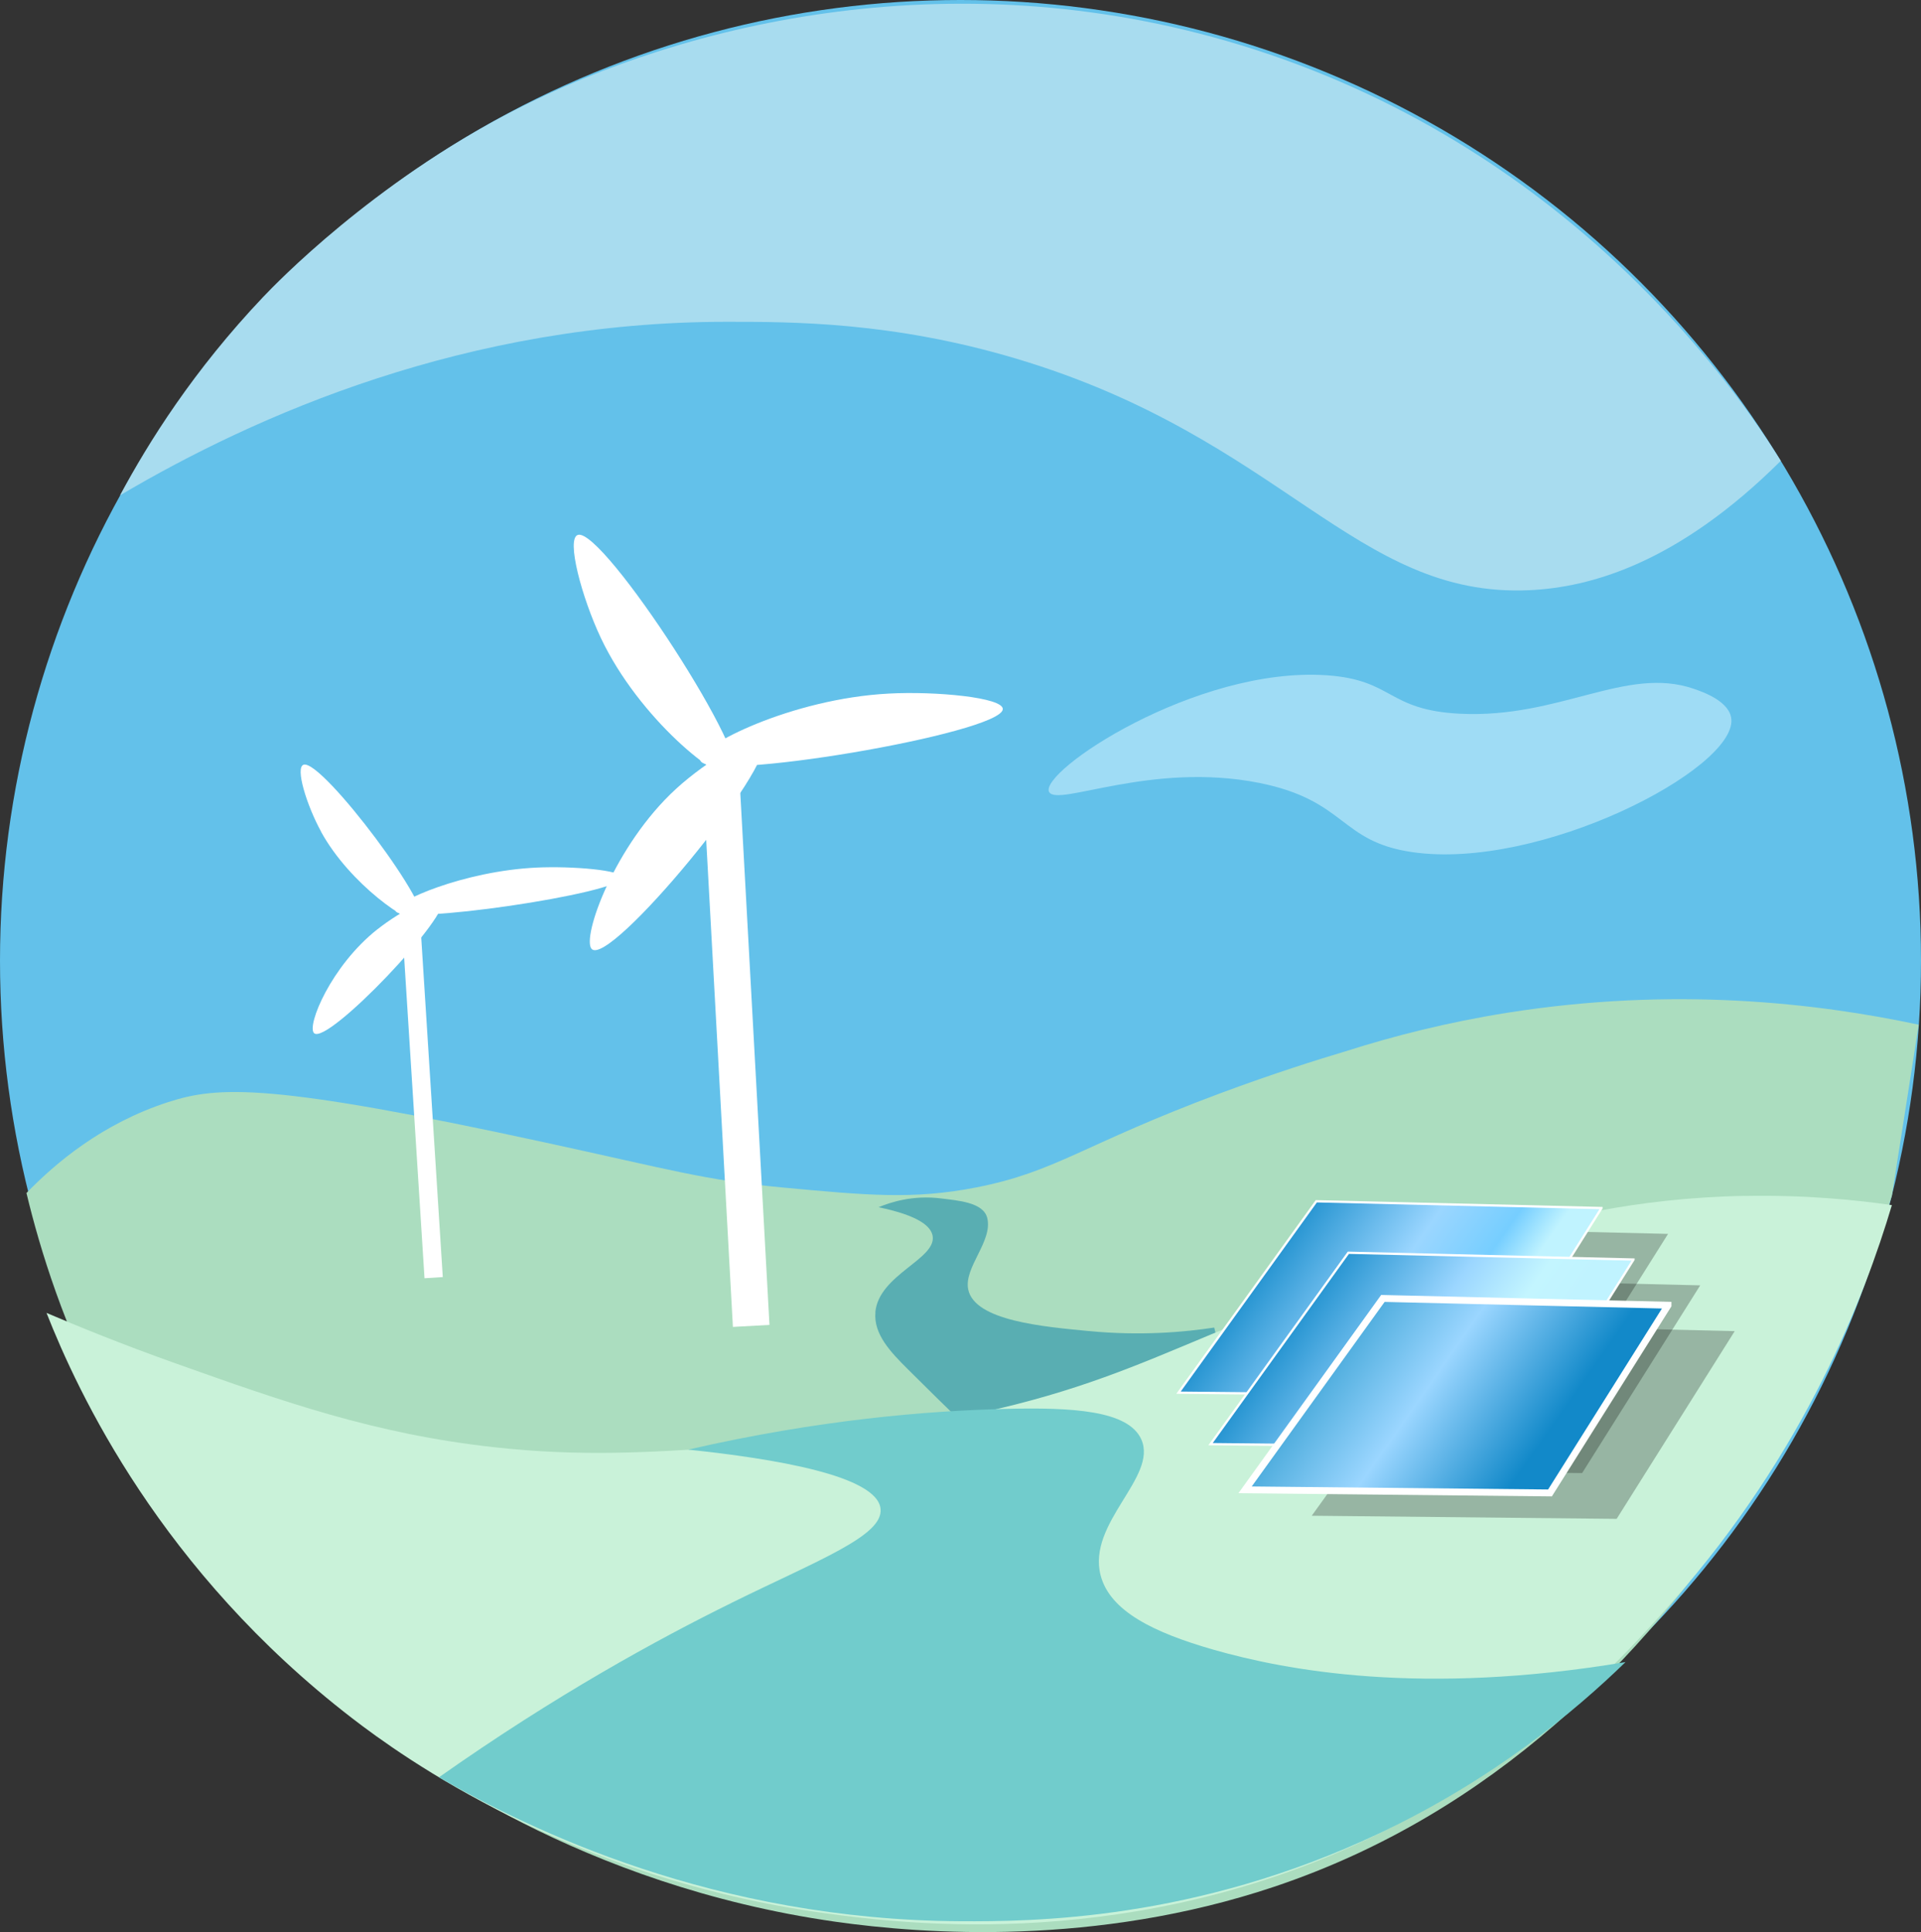 <?xml version="1.0" encoding="UTF-8"?>
<svg xmlns="http://www.w3.org/2000/svg" xmlns:xlink="http://www.w3.org/1999/xlink" viewBox="0 0 209.8 210.98">
  <rect x="0" y="0" width="209.8" height="210.98" fill="#333333" stroke="none"/>
  <defs>
    <style>
      .cls-1 {
        fill: #abddbf;
      }

      .cls-1, .cls-2, .cls-3, .cls-4, .cls-5, .cls-6, .cls-7, .cls-8, .cls-9, .cls-10 {
        stroke-width: 0px;
      }

      .cls-2 {
        fill: #63c1ea;
      }

      .cls-11 {
        stroke-width: 4px;
      }

      .cls-11, .cls-12, .cls-13, .cls-14, .cls-15 {
        stroke: #fff;
        stroke-miterlimit: 10;
      }

      .cls-11, .cls-9, .cls-15 {
        fill: #fff;
      }

      .cls-3 {
        fill: #d7f6ff;
        opacity: .52;
      }

      .cls-12 {
        fill: url(#linear-gradient-2);
      }

      .cls-12, .cls-14 {
        stroke-width: .25px;
      }

      .cls-13 {
        fill: url(#linear-gradient-3);
        stroke-width: .75px;
      }

      .cls-4 {
        fill: #ccf3ff;
      }

      .cls-14 {
        fill: url(#linear-gradient);
      }

      .cls-5 {
        fill: #a8dcef;
      }

      .cls-6 {
        fill: #59aeb2;
      }

      .cls-7 {
        fill: #c9f2d9;
      }

      .cls-8 {
        fill: #71cccc;
      }

      .cls-15 {
        stroke-width: 2px;
      }

      .cls-10 {
        fill: #000;
        opacity: .25;
      }
    </style>
    <linearGradient id="linear-gradient" x1="139.28" y1="133.23" x2="160.32" y2="147.95" gradientUnits="userSpaceOnUse">
      <stop offset="0" stop-color="#fff"/>
      <stop offset="0" stop-color="#fff"/>
      <stop offset="0" stop-color="#1289c9"/>
      <stop offset=".55" stop-color="#9bd6ff"/>
      <stop offset=".83" stop-color="#76ceff"/>
      <stop offset="1" stop-color="#c0f3ff"/>
    </linearGradient>
    <linearGradient id="linear-gradient-2" x1="142.79" y1="138.85" x2="163.82" y2="153.57" gradientUnits="userSpaceOnUse">
      <stop offset="0" stop-color="#fff"/>
      <stop offset="0" stop-color="#fff"/>
      <stop offset="0" stop-color="#1289c9"/>
      <stop offset=".55" stop-color="#9bd6ff"/>
      <stop offset=".82" stop-color="#c3f5ff"/>
      <stop offset="1" stop-color="#c0f3ff"/>
    </linearGradient>
    <linearGradient id="linear-gradient-3" x1="146.56" y1="143.84" x2="167.59" y2="158.57" gradientUnits="userSpaceOnUse">
      <stop offset="0" stop-color="#fff"/>
      <stop offset="0" stop-color="#fff"/>
      <stop offset="0" stop-color="#3ea4d6"/>
      <stop offset=".47" stop-color="#9bd6ff"/>
      <stop offset="1" stop-color="#1289c9"/>
    </linearGradient>
  </defs>
  <g id="Layer_6" data-name="Layer 6">
    <circle class="cls-2" cx="104.9" cy="104.9" r="104.9"/>
  </g>
  <g id="Layer_1" data-name="Layer 1">
    <path class="cls-1" d="M209.56,111.9c-11.14-2.38-26.75-4.18-44.85-1.32-6.6,1.04-12.55,2.56-17.81,4.24-2.96.88-7.77,2.39-13.61,4.56-15.06,5.61-17.89,8.57-26.68,10.29-6.85,1.34-11.94.86-21.2,0-8.44-.79-12.14-1.93-25.92-4.92-29.87-6.49-35.63-6.17-41.09-4.41-7.29,2.35-12.41,6.74-15.51,9.94,1.5,6.26,4.13,14.74,8.98,24.03,4.09,7.84,12.6,21.73,28.16,33.97,5.06,3.98,23.35,17.6,51.18,21.57,9.71,1.38,28.46,2.71,47.93-3.81,48.36-16.2,65.45-68.84,67.48-75.45.98-6.23,1.95-12.45,2.93-18.68Z"/>
  </g>
  <g id="Layer_7" data-name="Layer 7">
    <path class="cls-6" d="M95.61,143.29c-.23,2.41,1.7,4.4,3.54,6.23,4.07,4.07,9.16,9,15.23,14.53,4.13-2.21,6.36-3.39,6.36-3.39,0,0,2.28-2.55,4.47-3.43,3.34-1.33,5.8,1.5,7.56.5,1.31-.74,2.14-3.55-.16-12.76-3.2.49-7.98.93-13.73.38-4.83-.47-12.44-1.1-13.14-4.55-.49-2.41,2.71-5.25,2.08-7.8-.43-1.73-3.27-1.9-5.04-2.13-3.06-.39-5.54.42-6.83.96,4.48.93,5.74,2.12,5.91,3.15.4,2.53-5.88,4.21-6.26,8.31Z"/>
  </g>
  <g id="Layer_3" data-name="Layer 3">
    <path class="cls-5" d="M13.11,54.09c3.12-5.83,8.05-13.67,15.61-21.64,1.47-1.55,11.99-12.46,27.43-20.39,18.61-9.55,48.71-17,80.85-6.66,35.15,11.31,52.83,37.48,57.49,44.92-11.3,11.24-20.86,13.83-27.48,14.13-19.04.86-26.91-16.61-56.04-25.29-13.52-4.03-24.44-4.02-31.61-4.02-28.42,0-51.47,10.21-66.25,18.95Z"/>
    <path class="cls-3" d="M114.58,86.5c-1.17-2.21,16.02-13.73,30.3-12.76,7.35.5,6.57,3.8,14.58,4.2,10.86.54,18.13-5.25,25.5-2.73.97.33,3.98,1.36,4.13,3.35.4,5.46-20.91,16.53-34.87,14.49-7.96-1.16-7.14-5.65-16.72-7.56-11.78-2.34-22.04,2.65-22.91,1Z"/>
    <path class="cls-4" d="M96.18,164.77c7.78,8.03,15.57,16.06,23.35,24.09"/>
  </g>
  <g id="Layer_2" data-name="Layer 2">
    <path class="cls-9" d="M65.62,69.66c4.21,8.9,13.06,15.85,14.52,15.13,2.54-1.25-14.25-27.17-17.02-26.38-1.33.38.45,6.92,2.5,11.25Z"/>
    <path class="cls-9" d="M97.05,75.74c-10.63.56-20.83,5.75-20.58,7.25.42,2.6,32.92-2.9,33.05-5.55.06-1.27-7.3-1.98-12.47-1.7Z"/>
    <path class="cls-9" d="M73.88,86.1c-6.79,6.19-10.37,16.3-9.27,17.52,1.92,2.12,20.29-20.2,18.72-22.65-.75-1.17-6.15,2.12-9.45,5.13Z"/>
    <line class="cls-11" x1="78.75" y1="84.8" x2="82.04" y2="144.79"/>
    <path class="cls-9" d="M35.05,90.8c3.16,5.78,9.78,10.28,10.88,9.81,1.9-.81-10.68-17.62-12.75-17.11-1,.25.34,4.49,1.88,7.3Z"/>
    <path class="cls-9" d="M58.61,94.74c-7.97.37-15.61,3.73-15.42,4.7.32,1.69,24.67-1.88,24.77-3.6.05-.82-5.47-1.28-9.35-1.1Z"/>
    <path class="cls-9" d="M41.24,101.46c-5.09,4.01-7.77,10.57-6.94,11.36,1.44,1.37,15.21-13.1,14.03-14.69-.57-.76-4.61,1.37-7.08,3.33Z"/>
    <line class="cls-15" x1="44.89" y1="100.61" x2="47.36" y2="139.52"/>
  </g>
  <g id="Layer_5" data-name="Layer 5">
    <path class="cls-7" d="M190.55,130.59c-11.92.22-21.08,2.54-28.81,4.76-31.87,9.14-35.25,15.31-58.74,19.76-10.43,1.98-19.96,2.69-23.57,2.93-8.51.56-15.9,1.05-25.44,0-13.08-1.44-23.03-4.97-34.79-9.15-5.94-2.11-10.79-4.1-14.12-5.52,3.44,8.72,12.48,28.17,33.39,44.27,5.39,4.15,23.79,17.48,51.66,21.29,8.79,1.2,34.03,4.32,60.46-8.7,16.81-8.28,26.77-19.31,32.1-25.36,14.48-16.43,20.95-33.26,23.93-43.27-3.79-.55-9.36-1.13-16.08-1Z"/>
    <path class="cls-8" d="M79.89,175.04c-8.08,3.98-19.19,10.05-31.95,19.04,9.97,5.78,30.16,15.58,56.95,15.72,7.79.04,25.58-.06,45.69-9.57,12.5-5.91,21.39-13.32,26.95-18.73-22.23,3.73-37.11.91-45.06-1.37-6.44-1.85-11.26-4.19-12.27-8.11-1.48-5.74,6.27-10.72,4.45-14.83-1.41-3.17-7.49-3.52-14.83-3.34-8.45.21-20.3,1.15-34.66,4.45,9.34.98,20.65,2.83,21.01,6.47.3,2.94-6.71,5.55-16.29,10.27Z"/>
  </g>
  <g id="Layer_4" data-name="Layer 4">
    <path class="cls-10" d="M182.17,134.74c-10.38-.25-20.76-.49-31.14-.74-5.02,6.97-10.03,13.93-15.05,20.9,11.1.11,22.2.22,33.3.34,4.3-6.83,8.59-13.66,12.89-20.49Z"/>
    <path class="cls-10" d="M185.68,140.36c-10.38-.25-20.76-.49-31.14-.74-5.02,6.97-10.03,13.93-15.05,20.9,11.1.11,22.2.22,33.3.34,4.3-6.83,8.59-13.66,12.89-20.49Z"/>
    <path class="cls-10" d="M189.45,145.36c-10.38-.25-20.76-.49-31.14-.74-5.02,6.97-10.03,13.93-15.05,20.9,11.1.11,22.2.22,33.3.34,4.3-6.83,8.59-13.66,12.89-20.49Z"/>
    <path class="cls-14" d="M174.9,131.92c-10.38-.25-20.76-.49-31.14-.74-5.02,6.97-10.03,13.93-15.05,20.9,11.1.11,22.2.22,33.3.34,4.3-6.83,8.59-13.66,12.89-20.49Z"/>
    <path class="cls-12" d="M178.4,137.54c-10.38-.25-20.76-.49-31.14-.74-5.02,6.97-10.03,13.93-15.05,20.9,11.1.11,22.2.22,33.3.34,4.3-6.83,8.59-13.66,12.89-20.49Z"/>
    <path class="cls-13" d="M182.17,142.53c-10.38-.25-20.76-.49-31.14-.74-5.02,6.97-10.03,13.93-15.05,20.9,11.1.11,22.2.22,33.3.34,4.3-6.83,8.59-13.66,12.89-20.49Z"/>
  </g>
</svg>